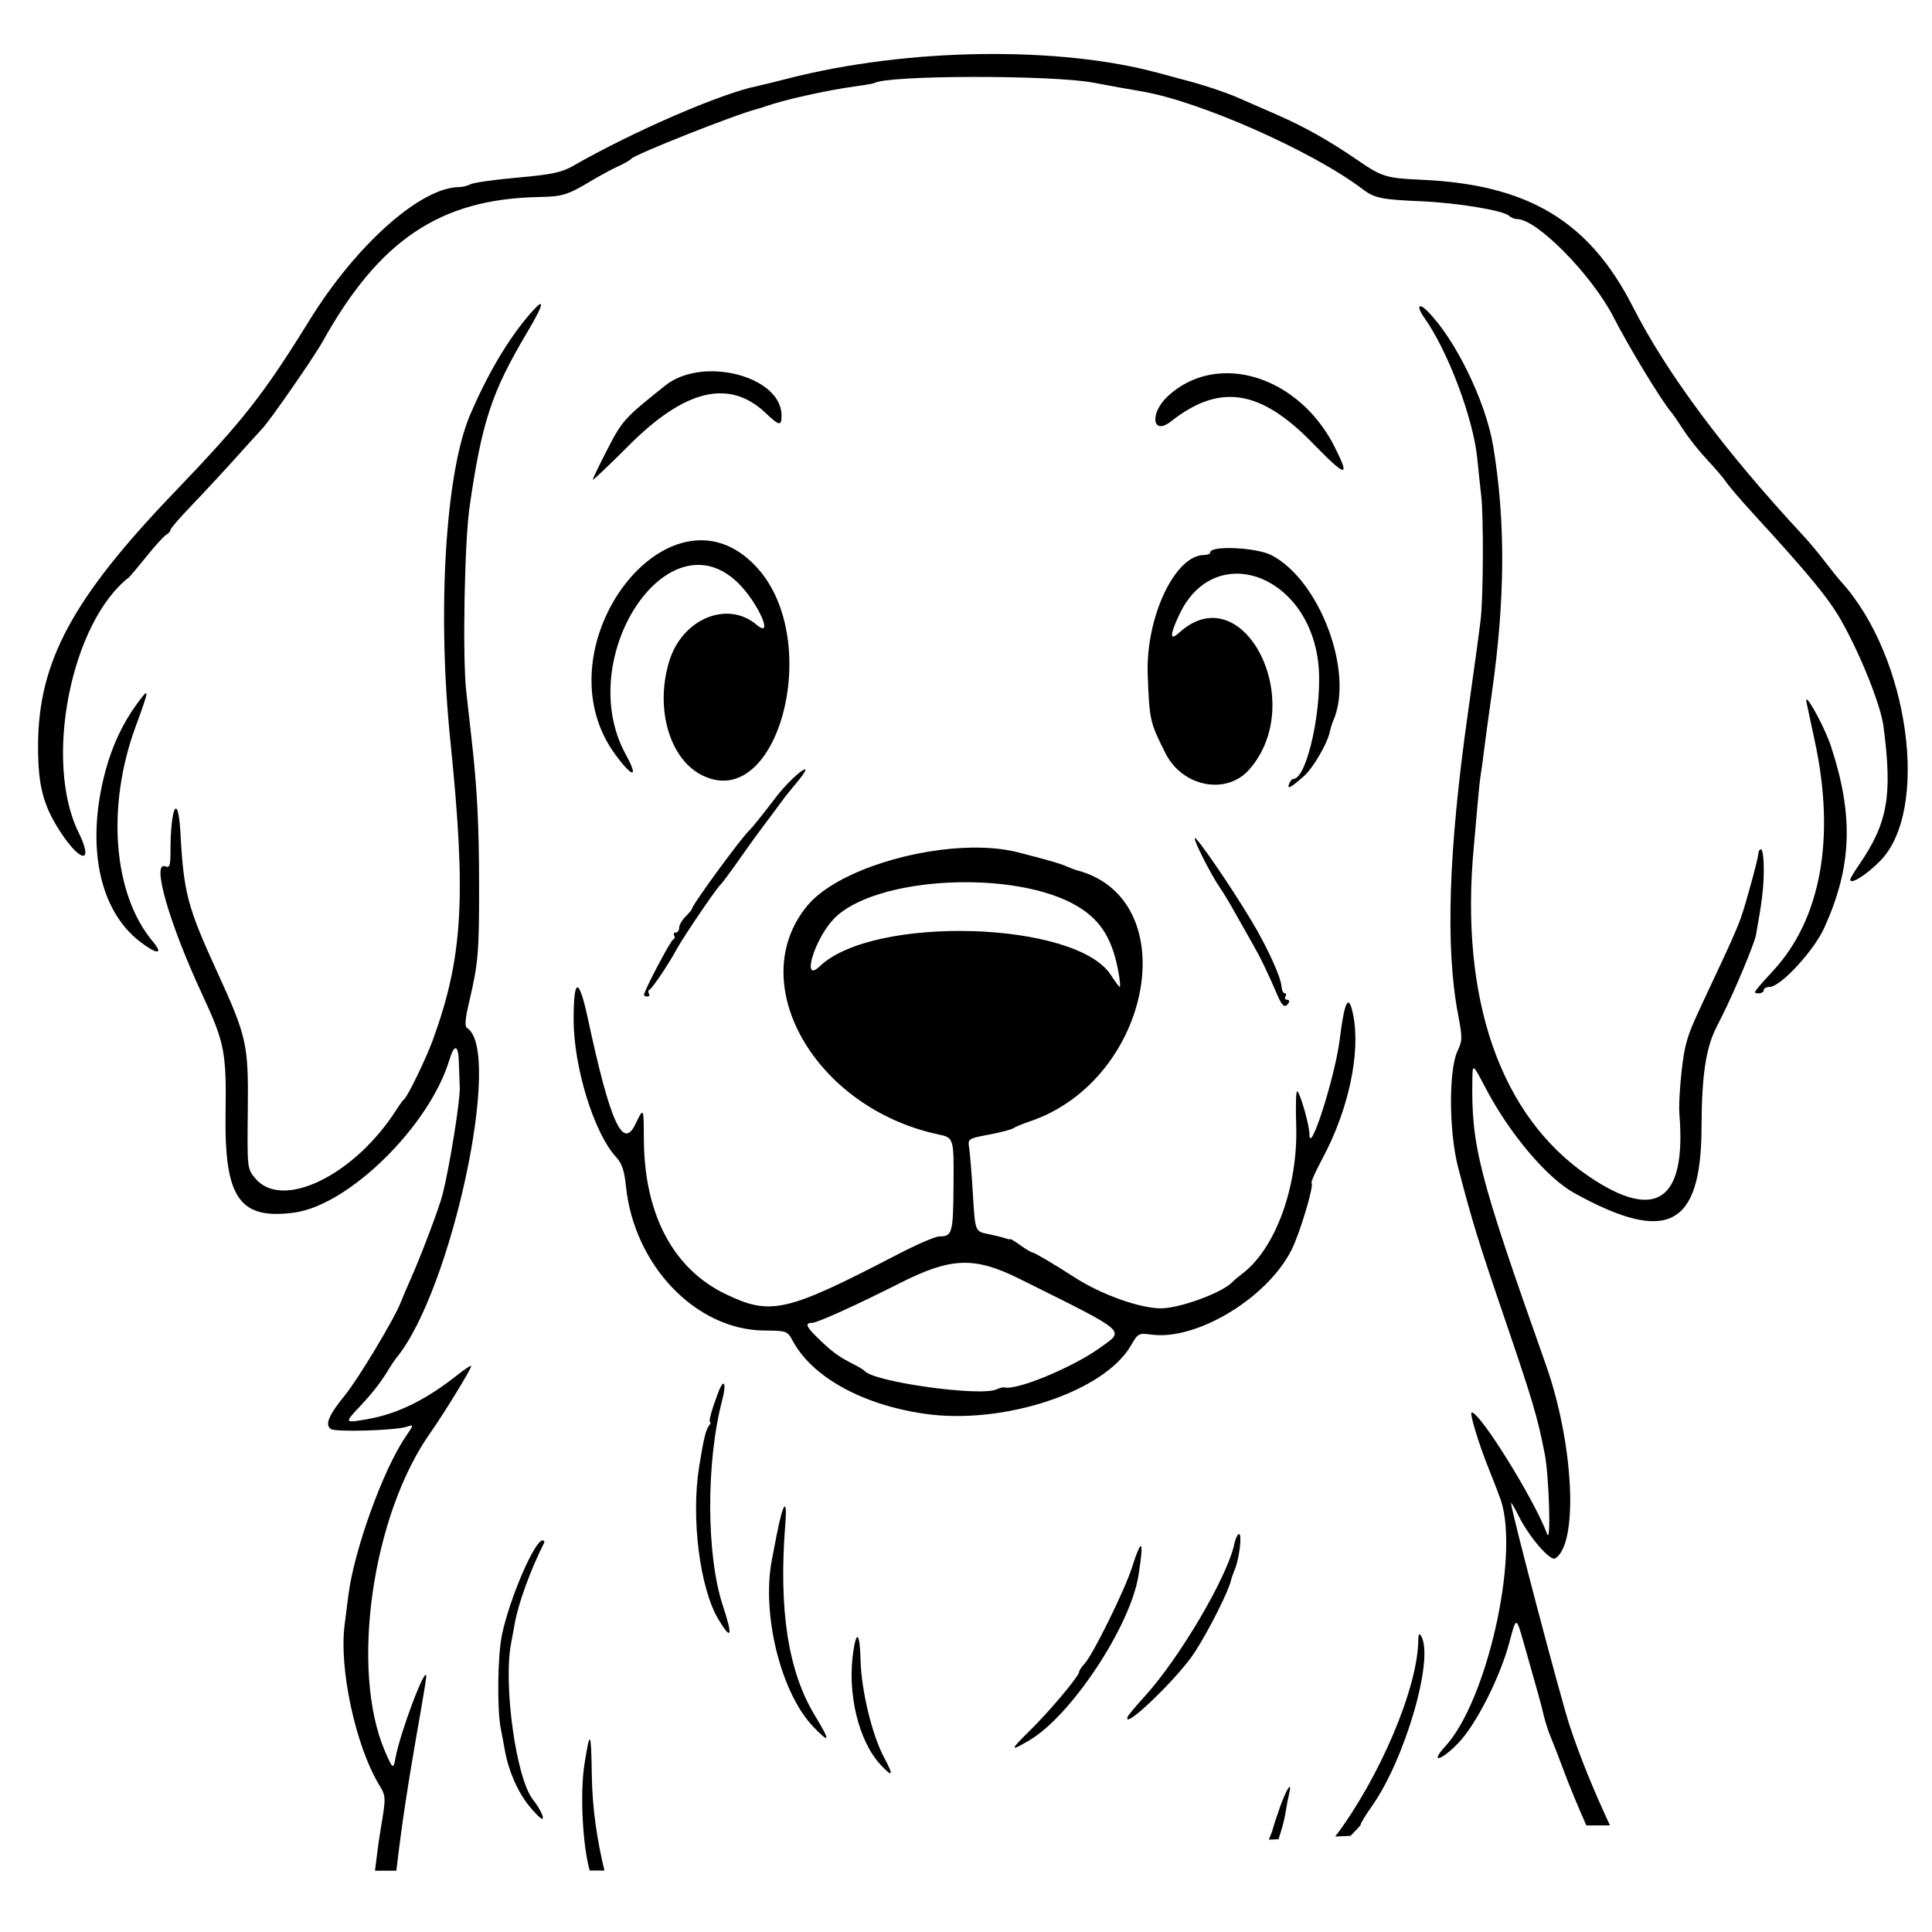 <svg xmlns="http://www.w3.org/2000/svg" width="500mm" height="500mm" viewBox="0 0 500 500" xml:space="preserve"><path d="m253.77 13.993c-16.929 0.248-34.48 2.379-49.936 6.352-3.465 0.891-7.005 1.76-7.866 1.932-9.273 1.851-32.06 11.721-47.521 20.584-3.103 1.778-5.528 2.297-14.491 3.1-5.92 0.531-11.391 1.299-12.158 1.708-0.767 0.408-2.069 0.742-2.892 0.742-9.933 0-26.678 14.851-38.744 34.363-12.01 19.421-17.183 26.005-35.134 44.721-26.31 27.432-35.113 43.799-35.178 65.406-0.032 10.471 1.309 15.592 5.912 22.585 5.252 7.978 8.528 7.953 4.581-0.035-9.091-18.398-2.009-54.33 13.011-66.02 0.293-0.228 2.329-2.651 4.524-5.383 2.195-2.732 4.497-5.265 5.115-5.63 0.618-0.364 1.124-0.946 1.124-1.292 0-0.346 2.514-3.248 5.588-6.447 3.074-3.2 8.198-8.722 11.386-12.273 3.188-3.551 6.228-6.904 6.756-7.453 1.966-2.044 13.375-18.471 15.573-22.423 14.741-26.495 30.506-37.047 56.098-37.546 6.096-0.119 7.361-0.51 13.483-4.177 2.277-1.364 5.431-3.066 7.009-3.782 1.578-0.716 3.069-1.572 3.313-1.901 0.844-1.14 27.159-11.554 32.736-12.955 0.455-0.114 1.386-0.407 2.069-0.65 4.86-1.727 16.206-4.239 23.648-5.235 2.251-0.301 4.279-0.659 4.507-0.795 3.467-2.061 45.993-2.127 56.719-0.089 4.099 0.779 9.688 1.788 12.42 2.243 14.856 2.472 44.141 15.41 57.133 25.243 3.185 2.41 4.782 2.744 15.319 3.203 9.327 0.406 21.308 2.394 22.677 3.764 0.461 0.461 1.416 0.84 2.122 0.847 5.123 0.035 19.352 14.523 24.894 25.348 3.966 7.746 12.341 21.55 14.888 24.54 0.481 0.565 1.969 2.723 3.307 4.796 1.337 2.073 4.066 5.499 6.063 7.614 1.998 2.115 4.201 4.704 4.896 5.754 0.695 1.05 4.011 4.906 7.37 8.569 14.089 15.368 19.2 21.585 22.423 27.28 5.004 8.842 10.202 21.85 10.923 27.334 2.357 17.938 1.124 25.005-6.238 35.754-1.304 1.904-2.37 3.674-2.37 3.933 0 1.415 3.898-0.974 7.614-4.667 13.138-13.057 7.675-52.963-9.902-72.337-0.799-0.88-2.73-3.277-4.291-5.326-1.562-2.049-4.051-5.03-5.531-6.624-20.499-22.075-35.342-42.01-44.148-59.292-11.293-22.163-27.099-31.645-54.767-32.859-9.042-0.397-10.183-0.75-16.489-5.088-7.15-4.919-13.754-8.642-20.721-11.681-3.86-1.683-8.507-3.715-10.329-4.513-3.147-1.38-9.156-3.368-13.664-4.522-1.139-0.291-4.119-1.091-6.624-1.778-12.969-3.556-29.275-5.189-46.204-4.941zm-113.76 64.813c-0.038-0.189-0.228-0.16-0.569 0.093-0.455 0.337-1.18 1.072-2.178 2.219-5.663 6.51-11.036 15.557-15.629 26.317-6.353 14.88-8.523 50.796-5.09 84.225 4.174 40.643 3.26 56.153-4.576 77.629-1.69 4.631-6.434 14.418-7.324 15.109-0.293 0.228-1.202 1.463-2.018 2.746-10.837 17.018-29.538 26.157-36.526 17.851-2.13-2.531-2.13-2.531-1.971-17.567 0.183-17.342-0.185-18.987-8.149-36.392-7.456-16.295-8.455-20.105-9.274-35.364-0.581-10.822-2.589-7.096-2.589 4.803 0 3.561-0.217 4.17-1.327 3.744-3.653-1.402 0.97 14.673 9.508 33.059 5.858 12.616 6.315 14.942 6.077 31.043-0.322 21.769 3.621 27.415 17.807 25.492 14.147-1.919 35.009-22.482 40.131-39.557 1.235-4.117 2.302-3.936 2.428 0.413 0.056 1.935 0.166 5.01 0.244 6.831 0.138 3.235-2.64 20.51-4.429 27.543-0.927 3.645-5.607 16.023-8.517 22.526-0.91 2.035-1.962 4.509-2.338 5.497-1.556 4.092-10.971 19.778-14.394 23.979-4.27 5.242-5.29 7.683-3.671 8.781 1.243 0.843 16.572 0.392 19.596-0.576 1.912-0.612 1.911-0.611-0.28 2.603-5.842 8.569-13.358 29.431-14.807 41.097-0.269 2.163-0.703 5.593-0.965 7.622-1.456 11.257 2.833 31.182 8.876 41.238 1.87 3.112 1.87 3.111 0.458 11.592-0.603 3.625-1.017 7.168-1.464 10.725h5.527c1.385-11.729 2.71-20.869 6.158-40.41 0.892-5.052 1.606-9.524 1.587-9.937-0.138-2.99-6.791 14.677-7.973 21.174-0.553 3.041-0.708 2.94-2.741-1.786-9.024-20.976-3.323-60.983 11.726-82.296 3.497-4.952 10.615-16.575 10.615-17.331 0-0.29-1.584 0.727-3.52 2.261-8.064 6.39-15.369 10.02-22.922 11.389-6.486 1.176-6.493 1.165-2.263-3.324 3.271-3.471 5.598-6.504 7.623-9.937 0.473-0.802 1.273-1.964 1.778-2.581 14.276-17.473 27.536-79.539 18.228-85.318-0.645-0.4-0.494-2.327 0.519-6.624 2.377-10.087 2.617-12.863 2.598-30.073-0.017-16.221-0.511-25.63-2.041-38.916-0.42-3.643-1.003-8.86-1.297-11.593-0.978-9.091-0.441-38.526 0.868-47.611 3.166-21.972 5.706-29.702 14.791-44.989 2.569-4.323 3.812-6.851 3.696-7.419zm227.42 0.496c-0.317 0.239 0.027 1.314 1.16 2.905 6.153 8.642 12.739 26.176 13.742 36.585 0.285 2.96 0.739 7.246 1.008 9.523 0.625 5.28 0.542 25.915-0.128 31.878-0.281 2.505-1.78 13.498-3.33 24.428-5.009 35.323-5.838 60.614-2.551 77.834 1.161 6.081 1.152 6.862-0.116 9.522-2.336 4.904-2.25 20.983 0.162 30.223 3.673 14.069 5.217 19.087 11.984 38.918 7.305 21.406 8.556 25.63 10.419 35.19 1.121 5.753 1.653 23.492 0.62 20.701-3.264-8.823-17.308-31.465-19.516-31.465-0.658 0 1.706 7.845 4.367 14.49 1.459 3.643 2.896 7.37 3.193 8.28 4.766 14.612-3.662 51.903-14.372 63.594-4.225 4.612-1.113 3.829 3.367-0.847 4.616-4.818 10.81-17.05 13.192-26.05 1.762-6.657 1.762-6.656 3.616-0.147 3.988 14.005 4.463 15.724 5.219 18.893 0.43 1.802 1.266 4.411 1.857 5.796 0.592 1.385 1.903 4.754 2.914 7.487 1.945 5.255 4.074 10.327 6.299 15.373 2.039-1e-3 4.079-2e-3 6.118-7e-3 -4.208-9.052-7.738-17.651-10.402-25.717-2.396-7.255-15.199-55.867-15.199-57.71 0-0.318 0.925 1.266 2.056 3.519 2.679 5.337 8.107 11.603 9.373 10.82 6.088-3.763 4.829-29.675-2.439-50.196-17.445-49.258-19.293-56.452-18.994-73.941 0.068-3.972 0.068-3.971 3.462 2.485 6.192 11.778 15.822 23.171 22.892 27.083 24.073 13.32 32.859 8.814 32.948-16.901 0.046-13.26 1.086-20.423 3.739-25.75 0.431-0.866 1.153-2.308 1.603-3.204 3.21-6.392 8.339-18.646 8.748-20.901 1.583-8.725 2.018-12.368 2.021-17.009 2e-3 -2.846-0.305-5.175-0.685-5.175-0.38 0-0.699 0.465-0.708 1.035-0.021 1.242-3.292 13.263-4.562 16.768-1.171 3.229-2.869 7.02-8.351 18.64-4.475 9.485-5.231 11.358-6.073 15.036-0.862 3.766-1.729 13.778-1.467 16.938 1.87 22.584-6.038 28.029-23.492 16.177-22.866-15.528-33.436-45.941-29.688-85.421 0.238-2.505 0.648-7.163 0.912-10.351 0.263-3.188 0.635-6.727 0.826-7.866 0.192-1.139 0.573-3.934 0.846-6.211 0.273-2.277 1.188-8.984 2.033-14.904 3.495-24.503 3.616-44.679 0.386-64.171-1.925-11.616-9.875-27.891-17.131-35.067-0.564-0.558-1.017-0.902-1.348-1.059v0.001c-0.248-0.118-0.427-0.132-0.533-0.052zm-181.49 16.843c-5.01-0.333-10.154 0.741-13.791 3.643-10.552 8.418-11.084 9.004-14.892 16.376-2.115 4.095-3.845 7.681-3.845 7.967 0 0.286 4.192-3.686 9.315-8.826 14.54-14.589 26.057-17.322 35.433-8.408 3.521 3.347 4.105 3.441 4.105 0.663 0-6.402-7.975-10.861-16.324-11.415zm133.07 0.491c-6.065-0.373-12.014 1.491-16.785 5.912-4.799 4.448-4.029 10.326 0.851 6.491 12.588-9.893 23.077-8.277 36.64 5.646 8.707 8.938 9.81 9.125 5.681 0.962-5.845-11.555-16.278-18.389-26.386-19.011zm-136.47 43.223c-20.045-1.289-39.826 32.938-23.305 55.404 4.563 6.207 6.126 6.204 2.714-2e-3 -13.636-24.808 10.748-62.181 29.003-44.451 5.232 5.082 9.549 14.841 4.796 10.841-7.572-6.372-19.235-1.453-22.567 9.517-3.708 12.209 0.093 25.304 8.563 29.496v-1e-3c19.604 9.704 31.412-34.685 14.273-53.656-4.211-4.661-8.851-6.851-13.477-7.148zm137.1 2.015c-3.454-0.154-6.422 0.166-6.422 1.07 0 0.38-0.705 0.69-1.566 0.69-7.579 0-15.195 16.168-14.624 31.044 0.452 11.764 0.561 12.246 4.611 20.292 4.362 8.667 15.708 10.891 21.615 4.235 15.405-17.359-1.543-50.539-18.108-35.451-2.483 2.261-2.445 0.603 0.11-4.802 8.968-18.969 33.101-10.617 35.888 12.42 1.316 10.877-2.808 30.223-6.442 30.223-0.333 0-0.827 0.578-1.098 1.285-0.59 1.537 0.489 0.964 3.917-2.08 2.323-2.063 6.057-8.483 6.626-11.393 0.158-0.811 0.579-2.149 0.935-2.975 5.397-12.521-3.594-36.402-16.107-42.786-1.941-0.99-5.88-1.618-9.333-1.772zm-281.87 37.513c-0.286 0.047-1.055 1.032-2.295 2.725-3.699 5.052-6.431 10.865-8.184 17.412-5.097 19.032-1.726 35.889 8.815 44.079 4.478 3.479 6.36 3.533 3.47 0.097-10.293-12.233-12.116-34.865-4.48-55.65 1.826-4.97 2.747-7.583 2.798-8.39 0.012-0.202-0.029-0.29-0.124-0.274zm429.75 1.656c-0.085 0.047-0.098 0.261-0.012 0.679 0.229 1.139 1.185 5.61 2.126 9.937 5.466 25.14 1.626 46.284-10.837 59.669-1.511 1.623-3.258 3.579-3.883 4.347-0.979 1.204-0.951 1.397 0.207 1.397 0.739 0 1.343-0.372 1.343-0.828s0.68-0.829 1.512-0.829c2.821 0 11.456-9.343 14.157-15.319 7.149-15.817 7.638-28.885 1.75-46.874-1.491-4.556-5.767-12.503-6.363-12.18zm-259.17 18.072c-0.973 5e-3 -5.241 4.118-7.744 7.461-2.371 3.167-5.972 7.656-6.631 8.267-2.194 2.031-14.898 19.401-14.898 20.369 0 0.182-0.746 1.077-1.656 1.988-0.911 0.911-1.655 2.215-1.655 2.898 0 0.683-0.395 1.242-0.878 1.242-0.482 0-0.666 0.34-0.408 0.757 0.257 0.417 0.138 0.882-0.264 1.035-0.667 0.253-7.559 13.324-7.559 14.336 0 0.238 0.395 0.433 0.878 0.433 0.482 0 0.666-0.342 0.408-0.758-0.258-0.417-0.186-0.882 0.158-1.035 0.738-0.327 4.878-6.5 7.127-10.628 1.736-3.186 10.384-15.9 11.264-16.561 0.303-0.228 2.386-3.023 4.629-6.211 2.242-3.188 4.367-6.169 4.723-6.624 0.356-0.455 2.026-2.691 3.712-4.968 1.686-2.277 3.345-4.513 3.686-4.969 0.341-0.455 1.788-2.225 3.217-3.933 1.429-1.708 2.28-3.103 1.891-3.1zm100.88 17.784c-0.426 0.426 4.117 9.401 6.503 12.848 0.788 1.139 2.367 3.747 3.509 5.796 1.141 2.049 3.248 5.776 4.683 8.28 2.345 4.094 3.815 7.126 6.924 14.283h1e-3c1.043 2.4 1.808 2.818 2.655 1.449 0.281-0.455 0.095-0.828-0.414-0.828-0.509 0-0.695-0.372-0.413-0.828 0.281-0.455 0.195-0.829-0.19-0.829-0.385 0-0.762-0.819-0.837-1.821-0.188-2.491-3.729-10.211-7.79-16.985-5.247-8.751-14.187-21.809-14.629-21.367zm-59.968 2.533c-15.658 0.75-33.709 6.917-40.375 15.018-16.447 19.986 2.071 52.297 33.884 59.12 4.093 0.878 4.093 0.878 4.004 13.035-0.093 12.596-0.305 13.364-3.711 13.386-1.013 7e-3 -5.858 2.099-10.765 4.65-28.777 14.956-32.768 15.883-44.397 10.325-13.707-6.551-21.202-20.739-21.273-40.27-0.03-8.227-0.03-8.227-2.224-3.689-3.234 6.689-6.523-0.646-12.246-27.309-2.342-10.909-3.683-10.888-3.704 0.058-0.025 12.343 5.271 29.523 11.01 35.716 1.479 1.595 2.118 3.492 2.53 7.517 2.1 20.493 18.102 37.194 35.788 37.349 5.818 0.051 5.996 0.116 7.367 2.662 5.038 9.355 17.865 16.479 33.961 18.86 20.418 3.021 46.658-5.627 53.583-17.66 1.803-3.133 2.02-3.251 5.242-2.809 11.716 1.606 29.999-9.424 36.304-21.902 2.132-4.219 5.86-16.625 5.196-17.289-0.224-0.224 1.032-3.078 2.792-6.343 6.756-12.532 9.948-27.418 7.976-37.194-1.163-5.765-2.225-3.817-3.498 6.417-1.189 9.56-7.818 30.323-7.818 24.486 0-2.302-2.376-10.659-3.17-11.149-0.318-0.196-0.439 3.718-0.268 8.698 0.545 15.932-5.39 32.193-14.101 38.636-0.783 0.579-1.93 1.56-2.548 2.178-2.645 2.645-13.002 6.476-18.001 6.659-5.309 0.194-15.696-3.473-22.723-8.022-4.943-3.2-10.388-6.423-10.852-6.423-0.293 0-1.709-0.837-3.146-1.86-1.437-1.023-2.612-1.744-2.612-1.603s-0.559 0.052-1.242-0.199c-0.683-0.251-2.732-0.757-4.553-1.124-3.312-0.667-3.312-0.668-3.883-10.155-0.314-5.218-0.744-10.619-0.956-12.004-0.383-2.509-0.365-2.522 5.083-3.555 3.007-0.57 5.858-1.315 6.336-1.656 0.479-0.341 2.361-1.122 4.183-1.734 31.808-10.697 40.513-57.891 12.006-65.094-0.228-0.058-1.367-0.503-2.533-0.99-1.932-0.807-3.904-1.376-12.296-3.551-4.177-1.083-9.13-1.436-14.35-1.186zm-3.899 8.997c12.545-0.631 25.773 1.362 33.765 6.279 5.992 3.687 8.961 8.685 10.458 17.604 0.287 1.708 0.38 3.104 0.208 3.104-0.172 0-1.215-1.396-2.318-3.104-9.019-13.96-61.456-15.52-75.317-2.24-4.81 4.608-1.481-6.839 3.539-12.171 5.258-5.584 17.12-8.841 29.665-9.472zm3.642 98.393c4.634-0.154 9.081 1.266 14.985 4.208 28.434 14.169 27.194 13.09 20.539 17.877-6.924 4.98-21.398 10.97-24.545 10.158-0.36-0.093-1.292 0.129-2.071 0.494-4.147 1.94-31.707-1.887-34.122-4.739-0.228-0.269-1.345-0.963-2.484-1.54-4.11-2.087-5.583-3.127-8.974-6.34-3.68-3.488-4.202-4.581-2.188-4.581 1.345 0 11.263-4.486 22.753-10.291 6.651-3.361 11.472-5.091 16.106-5.245zm-61.845 31.275c-0.284 0.086-0.734 0.803-1.287 2.272-1.698 4.51-2.561 7.659-2.098 7.659 0.26 0 0.103 0.467-0.349 1.036-0.767 0.966-1.359 3.477-2.494 10.557-2.12 13.238 0.17 31.399 4.975 39.432 3.422 5.721 3.803 4.504 1.132-3.619-4.269-12.987-4.329-37.156-0.132-53.067 0.591-2.241 0.7-3.72 0.478-4.149-0.056-0.107-0.132-0.149-0.227-0.121zm16.06 31.867c-0.068-0.121-0.155-0.117-0.26 0.012-0.42 0.511-1.12 2.991-1.955 7.263-0.287 1.468-0.845 4.346-1.24 6.395-2.716 14.114 2.304 34.439 10.669 43.195 4.437 4.644 4.565 3.888 0.474-2.829-6.939-11.394-9.423-27.411-7.675-49.474 0.214-2.702 0.188-4.197-0.014-4.561zm117.44 7.044c-0.376 0-0.941 1.211-1.255 2.691-1.795 8.454-14.165 29.458-23.159 39.323-2.277 2.498-4.264 4.872-4.416 5.276-1.464 3.899 13.035-10.028 17.338-16.653 3.81-5.867 9.1-16.451 9.504-19.018 0.038-0.242 0.45-1.372 0.915-2.511 1.169-2.859 1.905-9.109 1.073-9.109zm-180.24 1.656c-2.079 0-8.551 15.039-10.512 24.426-1.145 5.483-1.304 19.462-0.278 24.428 0.235 1.139 0.689 3.56 1.008 5.382 0.925 5.284 3.278 10.718 6.233 14.395 1.506 1.874 3.051 3.408 3.434 3.408 0.716 0-0.591-2.72-2.416-5.026-4.33-5.473-7.7-29.866-5.598-40.515 0.225-1.139 0.638-3.375 0.918-4.969 0.913-5.21 4.046-13.824 7.604-20.907 0.171-0.342-5e-3 -0.622-0.394-0.622zm154.89 1.5c-0.288-0.35-1.085 1.488-2.368 5.538-1.81 5.714-10.027 22.408-12.203 24.79-0.807 0.883-1.467 1.873-1.467 2.201 0 1.061-7.604 10.139-12.59 15.031-5.414 5.312-5.456 5.702-0.288 2.673 10.795-6.327 26.144-29.507 28.237-42.646 0.749-4.699 0.967-7.237 0.679-7.587zm71.923 22.885c-0.114 0.17-0.173 0.599-0.178 1.285-0.078 12.67-10.245 36.088-21.501 50.963 0.542-0.032 1.085-0.042 1.627-0.077 0.773-0.042 1.547-0.052 2.321-0.09 1.116-1.168 2.636-2.659 2.636-2.909 0-0.377 1.26-2.456 2.8-4.62 8.744-12.294 16.366-38.664 12.799-44.284-0.221-0.349-0.39-0.437-0.503-0.267zm-145.47 0.685c-0.283 0.275-0.601 1.462-0.923 3.604-1.623 10.822 1.316 23.156 6.977 29.287 3.264 3.534 3.542 2.987 0.949-1.862-3.063-5.73-5.841-17.211-6.046-24.996-0.093-3.53-0.349-5.566-0.689-6.005-0.085-0.11-0.175-0.12-0.269-0.028zm-69.072 26.49c-0.272-0.432-0.701 1.702-1.414 6.205-1.262 7.975-0.413 21.61 1.339 27.67 1.271-2e-3 2.542-7e-3 3.812-0.01-1.887-7.822-3.142-15.975-3.268-24.664-0.084-5.768-0.199-8.768-0.47-9.2zm181.17 12.336c-0.147-0.637-1.304 1.477-2.564 5.021-0.854 2.4-1.703 4.982-1.887 5.738-0.194 0.796-0.667 1.836-1.038 2.788 0.837-0.039 1.674-0.084 2.511-0.119 0.766-2.35 1.45-4.652 1.732-6.444 0.279-1.775 0.74-4.197 1.024-5.382 0.209-0.873 0.272-1.39 0.223-1.603z" stroke-width="3.13"></path></svg>